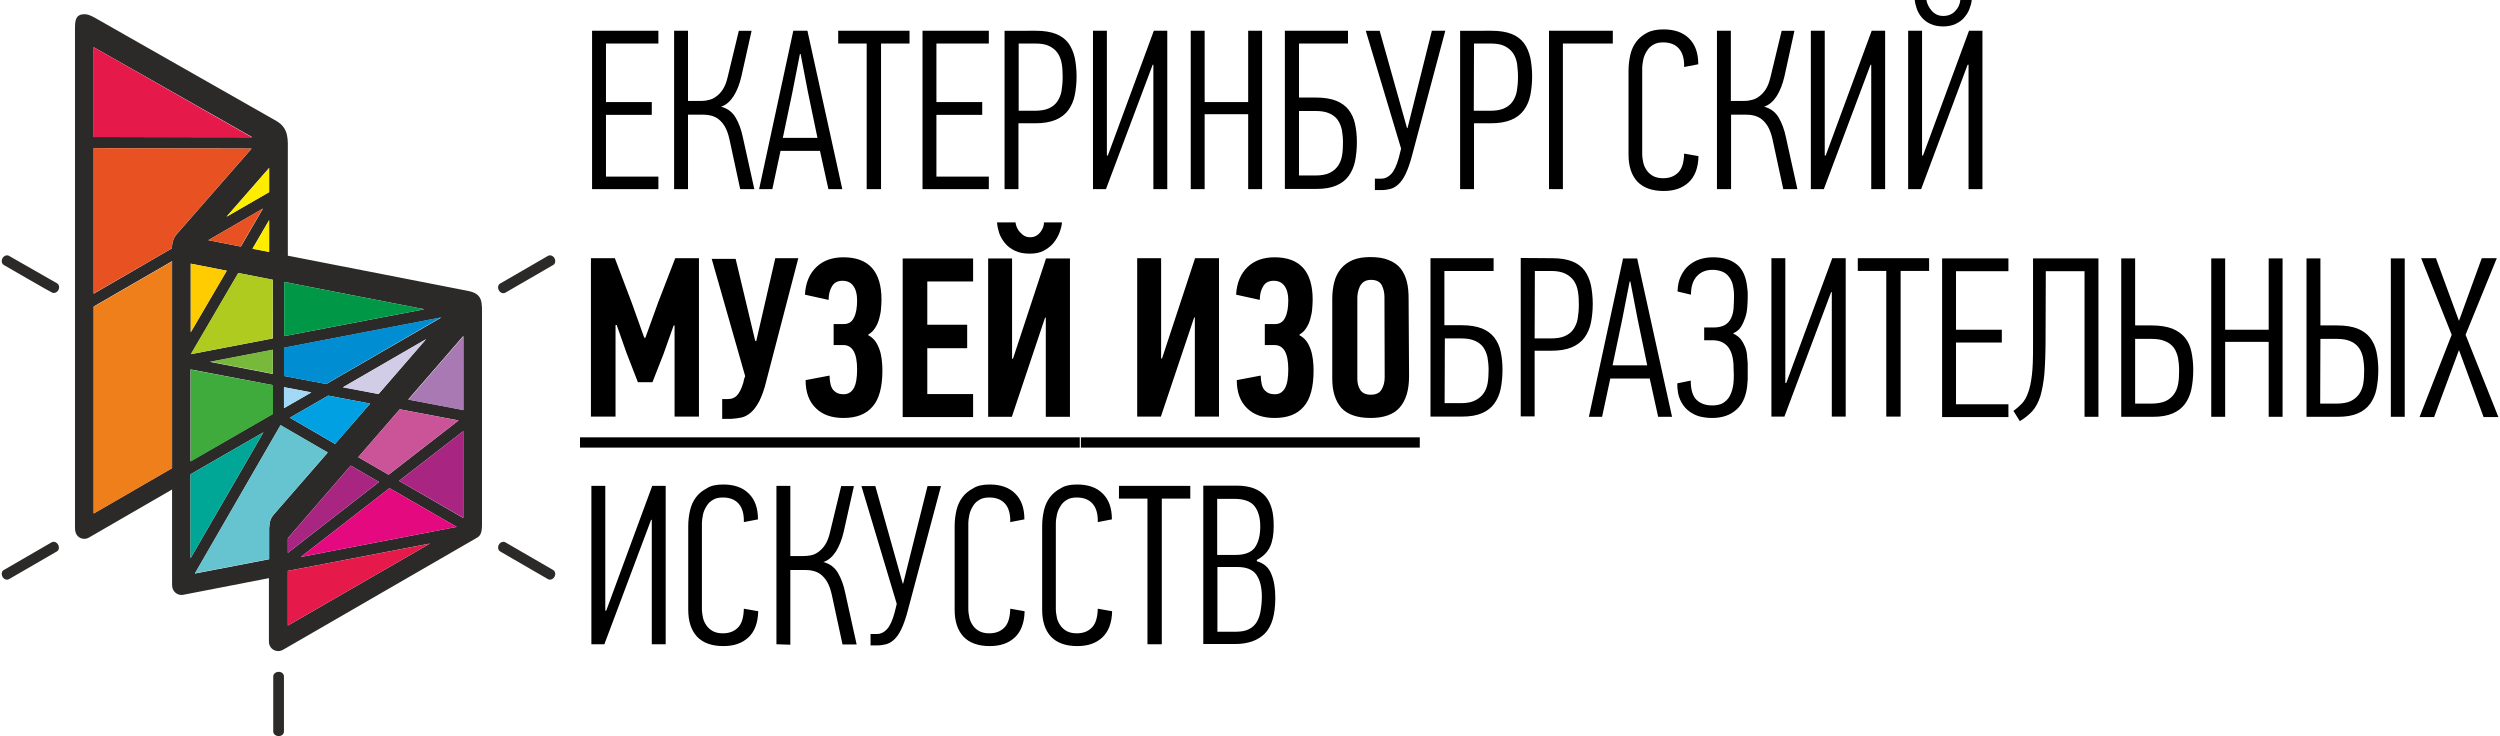 <svg enable-background="new 0 0 1097 323" image-rendering="optimizeQuality" shape-rendering="geometricPrecision" text-rendering="geometricPrecision" viewBox="0 0 1097 323" xmlns="http://www.w3.org/2000/svg" xmlns:xlink="http://www.w3.org/1999/xlink"><linearGradient id="a" gradientUnits="userSpaceOnUse" x1="254.46" x2="1096.242" y1="141.712" y2="141.712"><stop offset="0"/><stop offset=".56"/></linearGradient><path d="m126.3 274.5 62.4-36-62.4 12zm95.5-146.1c-1 .6-2.3.1-2.9-1s-.4-2.5.6-3l20.9-12.1c1-.6 2.3-.1 2.9 1s.4 2.5-.6 3zm-2.3 113.6c-1-.6-1.2-1.9-.6-3s2-1.6 2.9-1l20.9 12.1c1 .6 1.2 1.9.6 3s-2 1.6-2.9 1zm-94.9 79c0 1.1-1 2-2.3 2s-2.4-.9-2.4-2v-24.2c0-1.1 1.1-2 2.4-2s2.3.9 2.3 2zm-120.6-66.9c-1 .6-2.3.1-2.9-1s-.4-2.5.6-3l20.9-12.1c1-.6 2.3-.1 2.9 1s.4 2.5-.6 3zm-2.3-137.8c-1-.6-1.2-1.9-.6-3s2-1.6 2.9-1l21 12c1 .6 1.2 1.9.6 3s-2 1.6-2.9 1c-.1.1-21-12-21-12zm82 29.5 15.8-27-15.8-3.1zm22-37.6 9.7-16.7-24 13.9zm12.4-11.6-7.3 12.5 7.3 1.4zm-13.5 23.2-20.8 35.6 35.9-6.9v-25.7zm-63.5 9.1 34.3-19.9c.1-2.3.6-4.5 2.1-6.2l32.9-37.6-69.3-.2zm58.3-33.8 18.7-10.8v-10.6zm-23.9 19.5-34.4 19.9v90.8l34.4-19.9v-90.6zm-34.4-54.5 69.6.1-69.6-39.5zm85.2 182.5 40-31.1-12.4-7.2-27.3 31.5c-.2.3-.3.2-.3.6zm44.2-34.3 30.7-23.8-25.8-4.9-18.2 21zm32.9-19.2-28.3 21.9 28.2 16.3v-38.2zm-32.5 25.1-38.9 30.2 68.4-13.2zm-78.8-55.4 27.6 5.3v-10.6zm32.6 6.2 18.5 3.5 50.5-29.2-69 13.3zm25.8 4.9 15.6 3 20.9-24.1zm28.6 5.4 24.2 4.6v-32.5zm-16.7 1.8-18.4-3.5-16.8 9.7 19.8 11.5zm-25.8-4.9-12-2.3v9.2zm-16.9-3.2-36.1-6.9v40.3l36.1-20.8zm5-21.5 61.5-11.8-61.5-12zm19.1 51.1-20.7-12-37.6 65.1 32.6-6.3v-11.2c0-.5 0-1.2 0-1.7 0-.2 0-.5 0-.7.2-3.3.8-4.6 2.1-6.1zm-110.9-185.9c0-2.9 0-6 3.3-6.4 2.1-.3 3.8.6 5.6 1.6l79.5 45.2c5.6 3.3 5 8.2 5 13.9v45.2l78.8 15.4c7 1.3 6.4 5 6.4 11.7v90.4c0 2.3 0 5.1-2.1 6.2l-85 49.1c-.7.4-1.4.7-2.3.7-2.3 0-4.1-1.8-4.1-4.1v-27.9l-37.6 7.3c-2 .4-3.9-.8-4.6-2.6-.3-.9-.3-1.8-.3-2.8v-40.8l-36.5 21.1c-1.7 1-3.9.6-5.1-.9-1-1.3-1-2.5-1-4v-212.4zm82.7 177-32 18.4v36.9z" fill="#2b2a29"/><g clip-rule="evenodd" fill-rule="evenodd"><path d="m110.6 60.3-69.5-39.6v39.5z" fill="#e51a4b"/><path d="m186.2 135.7-61.5-12v23.8z" fill="#009846"/><path d="m193.6 139.2-69 13.3v12.5l18.5 3.5z" fill="#008dd2"/><path d="m166.1 172.9 20.9-24.1-36.6 21.2z" fill="#d2cde7"/><path d="m136.6 172.2-12-2.3v9.2z" fill="#a2d9f7"/><path d="m147.1 194.8 15.3-17.7-18.4-3.5-16.8 9.7z" fill="#00a0e3"/><path d="m115.6 189.7-32 18.4v36.9z" fill="#00a696"/><path d="m126.3 274.5 62.4-36-62.4 12z" fill="#e51a4b"/><path d="m118.1 232.5c0-.2 0-.5 0-.7.2-3.3.8-4.6 2.1-6.1l23.6-27.2-20.7-12-37.6 65.1 32.6-6.3v-11.2c0-.5 0-1.1 0-1.6z" fill="#66c3d0"/><path d="m132 244.4 68.4-13.2-29.5-17z" fill="#e5097f"/><path d="m126.3 236.4v6.2l40-31.1-12.4-7.2-27.3 31.5c-.2.3-.3.3-.3.6z" fill="#a82682"/><path d="m203.4 180v-32.5l-24.2 27.9z" fill="#a979b3"/><path d="m201.2 184.5-25.8-4.9-18.2 21 13.3 7.7z" fill="#cb5499"/><path d="m203.4 227.3v-38.2l-28.3 21.9z" fill="#a82682"/><path d="m110.8 109.2 7.3 1.4v-14z" fill="#ffed00"/><path d="m91.4 105.4 14.2 2.8 9.7-16.7z" fill="#e85222"/><path d="m118.1 73.7-18.7 21.4 18.7-10.8z" fill="#ffed00"/><path d="m99.5 118.8-15.8-3.1v30.1z" fill="#fecc00"/><path d="m119.7 164v-10.6l-27.6 5.3z" fill="#78b93c"/><path d="m83.7 162.2v40.3l36.1-20.8v-12.7z" fill="#3fab3c"/><path d="m119.7 122.7-15.2-2.9-20.8 35.6 35.9-6.9z" fill="#b0cb1f"/><path d="m41.1 134.6v90.8l34.4-19.9v-90.6-.2z" fill="#ef7f1a"/><path d="m77.5 102.8 32.9-37.6-69.3-.2v63.8l34.3-19.8c.1-2.3.6-4.5 2.1-6.2z" fill="#e85222"/><path d="m259.8 83v-69.5h29.1v5.6h-23v25.7h20.1v5.6h-20.1v27.1h23v5.5zm36 0v-69.5h6.1v30.8h5.6c1.1 0 2.2-.1 3.3-.4 1.2-.2 2.3-.7 3.4-1.5s2.1-1.8 3-3.2 1.6-3.2 2.1-5.4l4.9-20.3h5.6l-4.5 20.1c-.8 3.4-1.9 6.2-3.4 8.6-1.5 2.3-3.3 3.9-5.5 4.6 2.9.8 5 2.4 6.4 4.8s2.5 5.3 3.2 8.8l5 22.6h-6.2l-4.7-21.8c-.5-2.3-1.2-4.2-2-5.6s-1.8-2.5-2.8-3.3-2.2-1.3-3.4-1.6-2.5-.4-3.7-.4h-6.3v32.7zm67.7 0-3.7-16.8h-17.3l-3.6 16.8h-5.8l15-69.5h6.2l15.3 69.5zm-12.5-59.3-3.3 16.8-4.2 20h15.2l-4.2-20.2-3.2-16.6zm35.6-4.6v63.9h-6.3v-63.9h-12.5v-5.6h31.3v5.6zm18.2 63.9v-69.5h29.1v5.6h-23v25.7h20.1v5.6h-20.1v27.1h23v5.5zm49.9-69.5c3.5 0 6.4.5 8.7 1.4s4.1 2.3 5.4 4c1.3 1.8 2.2 3.9 2.8 6.4.5 2.5.8 5.3.8 8.3 0 2.9-.3 5.7-.8 8.2s-1.5 4.7-2.8 6.5-3.2 3.3-5.6 4.3-5.4 1.5-9 1.5h-7.3v28.9h-6.1v-69.5zm-7.8 35.1h7c2.5 0 4.6-.3 6.2-1s2.9-1.7 3.8-3 1.6-2.9 1.9-4.7.5-3.9.5-6.1c0-2.1-.1-4-.4-5.8s-.9-3.4-1.8-4.7-2.1-2.3-3.7-3.1-3.7-1.1-6.2-1.1h-7.2v29.5zm58.9-20.2-20.5 54.6h-5.7v-69.5h6.1v54.7l.4.1 20.2-54.8h5.9v69.5h-6.1v-54.6zm41.9 54.6v-32.9h-19.1v32.9h-6.1v-69.5h6.1v31.3h19.1v-31.3h6.1v69.5zm22.3-6h7.3c2.5 0 4.6-.4 6.1-1.1 1.6-.8 2.8-1.8 3.7-3.1s1.5-2.8 1.8-4.6.4-3.7.4-5.7-.2-3.9-.5-5.6c-.4-1.7-1-3.1-1.9-4.4-.9-1.2-2.2-2.2-3.7-2.8-1.6-.7-3.6-1-6-1h-7.2zm0-34.2h7.4c3.6 0 6.6.5 8.9 1.4 2.4 1 4.2 2.3 5.5 4s2.3 3.8 2.8 6.2.8 5 .8 7.9c0 3.1-.3 5.9-.8 8.4s-1.5 4.7-2.8 6.5-3.1 3.2-5.4 4.2-5.2 1.5-8.7 1.5h-13.9v-69.4h27.7v5.6h-21.5zm47.6 13.5 10.7-42.8h5.9l-14.5 54.4c-.9 3.5-1.9 6.3-2.9 8.4s-2.1 3.6-3.2 4.6-2.3 1.7-3.5 2-2.5.5-3.7.5h-3.1v-5h2.9c1.5 0 3-.7 4.3-2.1s2.4-3.8 3.3-7.1l1-4-15.5-51.7h6.1l12 42.7h.2zm37-42.8c3.5 0 6.4.5 8.7 1.4s4.1 2.3 5.4 4c1.3 1.8 2.2 3.9 2.8 6.4.5 2.5.8 5.3.8 8.3 0 2.9-.3 5.7-.8 8.2s-1.5 4.7-2.8 6.5-3.2 3.3-5.6 4.3-5.4 1.5-9 1.5h-7.3v28.9h-6.1v-69.5zm-7.9 35.1h7c2.5 0 4.6-.3 6.2-1s2.9-1.7 3.8-3 1.6-2.9 1.9-4.7.5-3.9.5-6.1c0-2.1-.2-4-.4-5.8-.3-1.8-.9-3.4-1.8-4.7s-2.1-2.3-3.7-3.1-3.7-1.1-6.2-1.1h-7.2zm39.1-29.5v63.9h-6.1v-69.5h28v5.6zm44.1-6.2c4.9 0 8.6 1.3 11.3 4s4 6.4 4 11.3l-6.2 1.2c.1-3.6-.7-6.3-2.3-8.1s-3.9-2.7-6.9-2.7c-1.7 0-3.2.3-4.3 1-1.2.7-2.1 1.5-2.8 2.7-.7 1.1-1.3 2.3-1.6 3.7s-.5 2.8-.5 4.3v37.2c0 1.3.2 2.6.5 4 .3 1.3.9 2.4 1.6 3.4s1.7 1.8 2.8 2.4c1.2.6 2.6.9 4.3.9 2.7 0 4.9-.8 6.6-2.5s2.5-4.5 2.6-8.3l6.3 1.1c-.1 5.1-1.6 9-4.3 11.5-2.8 2.6-6.4 3.8-11 3.8-5.1 0-8.9-1.4-11.5-4.1-2.6-2.8-3.9-6.7-3.9-11.9v-36.8c0-2.5.3-4.8.8-7s1.4-4.1 2.6-5.7 2.8-2.9 4.7-3.9c1.8-1 4.3-1.5 7.2-1.5zm23.5 70.1v-69.5h6.1v30.8h5.6c1.1 0 2.2-.1 3.3-.4 1.2-.2 2.3-.7 3.4-1.5s2.1-1.8 3-3.2 1.6-3.2 2.1-5.4l4.9-20.3h5.6l-4.4 20.1c-.8 3.4-1.9 6.2-3.4 8.6-1.5 2.3-3.3 3.9-5.5 4.6 2.9.8 5 2.4 6.4 4.8s2.5 5.3 3.2 8.8l5 22.6h-6.2l-4.7-21.8c-.5-2.3-1.2-4.2-2-5.6s-1.8-2.5-2.8-3.3-2.2-1.3-3.4-1.6-2.5-.4-3.7-.4h-6.3v32.7zm67.4-54.6-20.5 54.6h-5.7v-69.5h6.1v54.7l.4.1 20.2-54.8h5.9v69.5h-6.1v-54.6zm24.5-28.4c.3 1.7 1.1 3.3 2.4 4.8 1.4 1.5 3 2.2 5 2.2 2.1 0 3.9-.7 5.2-2.1 1.4-1.4 2.1-3 2.3-4.9h5c-.1 1.3-.5 2.6-1 3.9-.5 1.4-1.3 2.6-2.3 3.8s-2.3 2.1-3.8 2.8-3.3 1.1-5.4 1.1c-2.2 0-4.1-.4-5.6-1.1-1.6-.7-2.8-1.7-3.8-2.8-1-1.2-1.7-2.4-2.2-3.8s-.8-2.7-.9-3.9zm18.1 28.4-20.4 54.6h-5.7v-69.5h6.1v54.7l.4.1 20.2-54.8h5.9v69.5h-6.1v-54.6zm-583.5 139.3-5-12.9-4.3-12.2h-.5v40.2h-10.8v-69.5h10.5l7.5 19.8 5.4 15.1h.5l5.6-15.5 7.5-19.4h10.4v69.5h-10.7v-40h-.4l-4.4 12.4-4.9 12.5zm52-18.3 8.3-36.1h10.1l-14 53.7c-.9 3.8-2 6.8-3.1 9-1.2 2.2-2.4 3.9-3.7 5s-2.7 1.9-4.1 2.2c-1.5.3-3 .5-4.6.6h-3.9v-8.7h2.5c1.7 0 3-.5 4-1.6s1.9-2.8 2.6-5.1c.1-.1.1-.3.2-.6s.1-.7.2-1c.1-.4.2-.7.3-1s.2-.6.3-.7l-14.7-51.5h10.5l8.6 36h.5zm32.1 15.4c.1 3.1.6 5.2 1.7 6.4s2.5 1.8 4.5 1.8c1.9 0 3.4-.9 4.4-2.6s1.5-4.5 1.5-8.3c0-7.1-2-10.7-6.1-10.7h-4.2v-9.2h4.4c2.1 0 3.6-.9 4.5-2.8 1-1.9 1.4-4.5 1.4-7.7 0-2.7-.6-4.8-1.7-6.3s-2.7-2.2-4.7-2.2c-2.1 0-3.7.8-4.6 2.4-1 1.6-1.5 3.6-1.5 6l-10.4-2.3c.3-5.2 2-9.2 5-12.1s7-4.3 11.9-4.3c11.1 0 16.7 6.2 16.7 18.6 0 1.1-.1 2.4-.2 3.9s-.4 2.9-.8 4.4-1 2.9-1.8 4.1c-.8 1.3-1.8 2.2-3 2.9v.3c1.2.6 2.2 1.5 3 2.5.8 1.1 1.4 2.3 1.9 3.7s.8 2.8 1 4.4.3 3.2.3 4.8c0 7.3-1.4 12.6-4.3 15.9-2.9 3.4-7.1 5-12.8 5-5.1 0-9.2-1.4-12.1-4.3-3-2.9-4.5-7-4.5-12.3zm32.1 18.1v-69.5h30.9v10.1h-20.1v19h17.5v10.3h-17.5v20.1h20.1v10.1h-30.9zm62.5-43.6-14.6 43.6h-10.4v-69.5h10.5v44h.4l14.5-44h10.5v69.5h-10.6v-43.5h-.3zm-13-41.7c.1.7.3 1.5.6 2.2.4.8.8 1.5 1.4 2.1.6.7 1.2 1.2 1.9 1.6s1.6.6 2.5.6c1 0 1.9-.2 2.6-.6.8-.4 1.4-1 1.9-1.6s.9-1.4 1.2-2.1c.3-.8.4-1.5.4-2.2h7.9c-.1 1.4-.5 2.9-1.1 4.5s-1.5 3.1-2.6 4.5c-1.2 1.4-2.6 2.5-4.3 3.4s-3.7 1.3-6.1 1.3c-2.6 0-4.8-.4-6.6-1.3s-3.3-2-4.4-3.4-2-2.9-2.5-4.5-.8-3.1-.9-4.5zm78.4 41.7-14.6 43.5h-10.4v-69.5h10.5v44h.4l14.5-44h10.5v69.5h-10.6v-43.5zm29.2 25.5c.1 3.1.6 5.2 1.7 6.4s2.5 1.8 4.5 1.8 3.4-.9 4.4-2.6 1.5-4.5 1.5-8.3c0-7.1-2-10.7-6.1-10.7h-4.2v-9.2h4.4c2.1 0 3.6-.9 4.5-2.8 1-1.9 1.4-4.5 1.4-7.7 0-2.7-.6-4.8-1.7-6.3s-2.7-2.2-4.7-2.2c-2.1 0-3.7.8-4.6 2.4-1 1.6-1.5 3.6-1.5 6l-10.4-2.3c.3-5.2 2-9.2 5-12.1s7-4.3 11.9-4.3c11.1 0 16.7 6.2 16.7 18.6 0 1.1-.1 2.4-.2 3.9s-.4 2.9-.8 4.4-1 2.9-1.8 4.1c-.8 1.3-1.8 2.2-3 2.9v.3c1.2.6 2.2 1.5 3 2.5.8 1.1 1.4 2.3 1.9 3.7s.8 2.8 1 4.4.3 3.2.3 4.8c0 7.3-1.4 12.6-4.3 15.9-2.9 3.4-7.1 5-12.8 5-5.1 0-9.2-1.4-12.1-4.3-3-2.9-4.5-7-4.5-12.3zm54.3-34.5c0-1.9-.4-3.7-1.2-5.2s-2.4-2.3-4.7-2.3c-1.3 0-2.3.3-3.1.8-.8.6-1.4 1.3-1.8 2.1s-.7 1.8-.9 2.8-.2 2-.2 2.8v35c0 1.8.4 3.4 1.3 4.8s2.4 2.1 4.6 2.1 3.8-.7 4.7-2.2 1.4-3.3 1.4-5.4zm10.8 34.8c0 6.1-1.4 10.6-4.1 13.7s-7 4.6-12.8 4.6-10.1-1.5-12.8-4.4c-2.6-3-4-7.2-4-12.8v-35c0-2.7.3-5.2.9-7.5s1.6-4.2 2.9-5.8 3.1-2.9 5.2-3.8c2.2-.9 4.7-1.3 7.7-1.3 3.2 0 5.9.4 8 1.3 2.1.8 3.9 2 5.2 3.6s2.2 3.5 2.8 5.8.8 4.8.8 7.7zm15.6 11.8h7.3c2.5 0 4.6-.4 6.1-1.2 1.6-.8 2.8-1.8 3.7-3.1s1.5-2.8 1.8-4.6.4-3.7.4-5.7-.2-3.9-.5-5.6c-.4-1.7-1-3.1-1.9-4.4-.9-1.2-2.2-2.2-3.7-2.8-1.6-.7-3.6-1-6-1h-7.1zm0-34.2h7.4c3.6 0 6.6.5 8.9 1.4s4.2 2.3 5.5 4 2.3 3.8 2.8 6.2.8 5 .8 7.9c0 3.1-.3 5.9-.8 8.4s-1.5 4.7-2.8 6.5-3.1 3.2-5.4 4.2-5.2 1.5-8.7 1.5h-13.9v-69.5h27.7v5.6h-21.6v23.8zm47.3-29.4c3.5 0 6.4.5 8.7 1.4s4.1 2.3 5.4 4c1.3 1.8 2.2 3.9 2.8 6.4.5 2.5.8 5.3.8 8.3 0 2.9-.3 5.7-.8 8.2s-1.5 4.7-2.8 6.5-3.2 3.3-5.6 4.3-5.4 1.5-9 1.5h-7.3v28.8h-6.1v-69.5zm-7.8 35.2h7c2.5 0 4.6-.3 6.2-1s2.9-1.7 3.8-3 1.6-2.9 1.9-4.7.5-3.9.5-6.1c0-2.1-.1-4-.4-5.8s-.9-3.4-1.8-4.7-2.1-2.3-3.7-3.1-3.7-1.2-6.2-1.2h-7.2zm54.2 34.4-3.7-16.8h-17.3l-3.6 16.8h-5.8l15-69.5h6.2l15.3 69.5zm-12.5-59.4-3.3 16.8-4.2 20h15.2l-4.2-20.2-3.2-16.6zm45.6 38c0-8.1-3.1-12.2-9.3-12.2h-3.6v-5.6h4.1c2.1 0 3.8-.4 5-1.1s2.1-1.7 2.7-3 1-2.7 1.1-4.4.2-3.5.2-5.4c0-2.1-.3-3.9-.7-5.4-.5-1.5-1.2-2.6-2-3.5s-1.8-1.5-3-1.9-2.4-.6-3.7-.6c-3 0-5.3 1-7 2.9s-2.5 4.6-2.5 8l-5.9-1.4c.1-2.5.5-4.7 1.4-6.6s2-3.5 3.4-4.7 3-2.2 4.9-2.8 3.8-.9 5.9-.9c4.3 0 7.8 1 10.4 3.1s4.2 5.6 4.6 10.5c.1.7.2 1.4.2 2v2.2c0 1.2-.1 2.6-.2 4.1-.1 1.6-.4 3.1-.9 4.6s-1.1 2.8-1.9 4.1c-.8 1.2-1.9 2.1-3.3 2.7v.2c1.3.6 2.4 1.4 3.2 2.4s1.4 2.1 1.9 3.3.8 2.5.9 3.8.2 2.5.3 3.7v3.8 2.2c0 .7 0 1.4-.1 2.2-.3 5.3-1.9 9.3-4.7 11.8-2.8 2.6-6.4 3.8-10.9 3.8-2.1 0-4.1-.3-5.9-.8-1.8-.6-3.4-1.5-4.8-2.7s-2.5-2.8-3.3-4.6-1.2-4.1-1.2-6.7v-.4l5.9-1.2c0 4.1.9 6.9 2.6 8.5s4 2.4 6.8 2.4c1.4 0 2.7-.2 3.8-.6s2.1-1.2 3-2.2 1.5-2.4 2-4.1.7-3.8.7-6.3zm42.8-33.3-20.5 54.6h-5.7v-69.5h6.1v54.7l.4.1 20.2-54.8h5.9v69.5h-6.1v-54.6zm30.5-9.3v63.9h-6.3v-63.9h-12.5v-5.6h31.3v5.6zm18.2 64v-69.5h29.1v5.6h-23v25.7h20.1v5.6h-20.1v27.1h23v5.6h-29.1zm45.4-34.6c0 6.3-.2 11.4-.5 15.5-.4 4.1-1 7.4-1.8 10.1-.9 2.7-2 4.8-3.5 6.5-1.5 1.6-3.3 3.1-5.5 4.4l-2.8-4.5c1.4-1 2.6-2.1 3.7-3.2 1.1-1.2 2-2.7 2.7-4.7.8-2 1.3-4.6 1.7-7.8s.5-7.3.5-12.4v-38.8h28.7v69.5h-6.1v-63.9h-17zm33.2 34.6v-69.5h6.1v29.4h7.3c3.6 0 6.6.5 9 1.4 2.4 1 4.2 2.3 5.6 4s2.3 3.8 2.8 6.2.8 5 .8 7.9c0 3.1-.3 5.9-.8 8.4s-1.5 4.7-2.8 6.5-3.1 3.2-5.4 4.2-5.2 1.5-8.7 1.5zm6.1-5.8h7.2c2.5 0 4.6-.4 6.2-1.1 1.6-.8 2.8-1.8 3.7-3.1s1.5-2.8 1.8-4.6.4-3.7.4-5.7c0-2.1-.2-4-.5-5.7-.4-1.7-1-3.2-1.9-4.4s-2.2-2.2-3.8-2.8c-1.6-.7-3.6-1-6.1-1h-7zm58.6 5.8v-32.9h-19.1v32.9h-6.1v-69.5h6.1v31.3h19.1v-31.3h6.1v69.5zm16.6 0v-69.5h6.1v29.4h7.4c3.6 0 6.6.5 8.9 1.4 2.4 1 4.2 2.3 5.5 4s2.3 3.8 2.8 6.2.8 5 .8 7.9c0 3.1-.3 5.9-.8 8.4s-1.5 4.7-2.8 6.5-3.1 3.2-5.4 4.2-5.2 1.5-8.7 1.5zm6-5.8h7.3c2.5 0 4.6-.4 6.1-1.1 1.6-.8 2.8-1.8 3.7-3.1s1.5-2.8 1.8-4.6.4-3.7.4-5.7c0-2.1-.2-4-.5-5.7-.4-1.7-1-3.2-1.9-4.4s-2.2-2.2-3.7-2.8c-1.6-.7-3.6-1-6-1h-7.1zm31 5.8v-69.5h6.1v69.5zm40.7.1-10.8-29.4-10.9 29.4h-6.4l14.1-36.1-13.4-33.6h6.5l10.1 27.5 10-27.5h6.6l-13.7 33.6 14.4 36.1zm-804.1 45.1-20.5 54.6h-5.7v-69.5h6.1v54.7l.4.1 20.2-54.8h5.9v69.5h-6.1v-54.6zm31.6-15.5c4.9 0 8.6 1.3 11.3 4s4 6.4 4 11.3l-6.2 1.2c.1-3.6-.7-6.3-2.3-8.1s-3.9-2.7-6.9-2.7c-1.7 0-3.2.3-4.3 1-1.2.7-2.1 1.5-2.8 2.7-.7 1.1-1.3 2.3-1.6 3.7s-.5 2.8-.5 4.3v37.2c0 1.3.2 2.6.5 4 .3 1.3.9 2.4 1.6 3.4s1.7 1.8 2.8 2.4c1.2.6 2.6.9 4.3.9 2.7 0 4.9-.8 6.6-2.5s2.5-4.5 2.6-8.3l6.3 1.1c-.1 5.1-1.6 9-4.3 11.5-2.8 2.6-6.4 3.8-11 3.8-5.1 0-8.9-1.4-11.5-4.1-2.6-2.8-3.9-6.7-3.9-11.9v-36.6c0-2.5.3-4.8.8-7s1.4-4.1 2.6-5.7 2.8-2.9 4.7-3.9c1.8-1.2 4.2-1.7 7.2-1.7zm23.4 70.1v-69.5h6.1v30.8h5.6c1.1 0 2.2-.1 3.3-.3 1.2-.2 2.3-.7 3.4-1.5s2.1-1.8 3-3.2 1.6-3.2 2.1-5.4l4.9-20.3h5.6l-4.5 20.1c-.8 3.4-1.9 6.2-3.4 8.6-1.5 2.3-3.3 3.9-5.5 4.6 2.9.8 5 2.4 6.4 4.8s2.5 5.3 3.2 8.8l5 22.6h-6.2l-4.7-21.8c-.5-2.3-1.2-4.2-2-5.6s-1.8-2.5-2.8-3.3-2.2-1.3-3.4-1.6-2.5-.4-3.7-.4h-6.3v32.8zm55.6-26.6 10.7-42.8h5.9l-14.5 54.4c-.9 3.5-1.9 6.3-2.9 8.4s-2.1 3.6-3.2 4.6-2.3 1.7-3.5 2-2.5.5-3.7.5h-3.1v-5h2.9c1.5 0 3-.7 4.3-2.1s2.4-3.8 3.3-7.1l1-4-15.5-51.7h6.1l12 42.7zm37.9-43.5c4.9 0 8.6 1.3 11.3 4s4 6.4 4 11.3l-6.2 1.2c.1-3.6-.7-6.3-2.3-8.1s-3.9-2.7-6.9-2.7c-1.7 0-3.2.3-4.3 1-1.2.7-2.1 1.5-2.8 2.7-.7 1.1-1.3 2.3-1.6 3.7s-.5 2.8-.5 4.3v37.2c0 1.3.2 2.6.5 4 .3 1.3.9 2.4 1.6 3.4s1.7 1.8 2.8 2.4c1.2.6 2.6.9 4.3.9 2.7 0 4.9-.8 6.6-2.5s2.5-4.5 2.6-8.3l6.3 1.1c-.1 5.1-1.6 9-4.3 11.5-2.8 2.6-6.4 3.8-11 3.8-5.1 0-8.9-1.4-11.5-4.1-2.6-2.8-3.9-6.7-3.9-11.9v-36.6c0-2.5.3-4.8.8-7s1.4-4.1 2.6-5.7 2.8-2.9 4.7-3.9c1.8-1.2 4.3-1.7 7.2-1.7zm38.4 0c4.9 0 8.6 1.3 11.3 4s4 6.4 4 11.3l-6.2 1.2c.1-3.6-.7-6.3-2.3-8.1s-3.9-2.7-6.9-2.7c-1.7 0-3.2.3-4.3 1-1.2.7-2.1 1.5-2.8 2.7-.7 1.1-1.3 2.3-1.6 3.7s-.5 2.8-.5 4.3v37.2c0 1.3.2 2.6.5 4 .3 1.3.9 2.4 1.6 3.4s1.7 1.8 2.8 2.4c1.2.6 2.6.9 4.3.9 2.7 0 4.9-.8 6.6-2.5s2.5-4.5 2.6-8.3l6.3 1.1c-.1 5.1-1.6 9-4.3 11.5-2.8 2.6-6.4 3.8-11 3.8-5.1 0-8.9-1.4-11.5-4.1-2.6-2.8-3.9-6.7-3.9-11.9v-36.6c0-2.5.3-4.8.8-7s1.4-4.1 2.6-5.7 2.8-2.9 4.7-3.9c1.8-1.2 4.2-1.7 7.2-1.7zm37.2 6.2v63.9h-6.3v-63.9h-12.5v-5.6h31.3v5.6zm41.8 27.5c3.1.9 5.2 2.8 6.3 5.7 1.2 2.9 1.7 6.3 1.7 10.3 0 7.3-1.5 12.5-4.5 15.6s-7.4 4.7-13.3 4.7h-13.8v-69.5h14.6c3 0 5.5.4 7.6 1.2s3.8 2 5.1 3.5 2.2 3.4 2.8 5.6.8 4.7.8 7.5c0 3.6-.5 6.6-1.6 9s-3 4.3-5.8 5.8v.6zm2.1 15.6c0-4.2-.8-7.4-2.4-9.7s-4.4-3.4-8.4-3.4h-8.7v28.4h8.2c2.4 0 4.3-.4 5.8-1.2s2.6-1.9 3.4-3.3 1.3-3 1.6-4.9.5-3.9.5-5.9zm-.7-30.9c0-3.9-.9-6.9-2.6-9s-4.7-3.1-8.9-3.1h-7.4v24.6h8.2c3.9 0 6.7-1.1 8.3-3.2 1.6-2.3 2.4-5.3 2.4-9.3zm-298.5-39.1v4.5zm0 0h219.8v4.5h-219.8zm219.3 0h149.2v4.5h-149.2z" fill="url(#a)"/></g></svg>